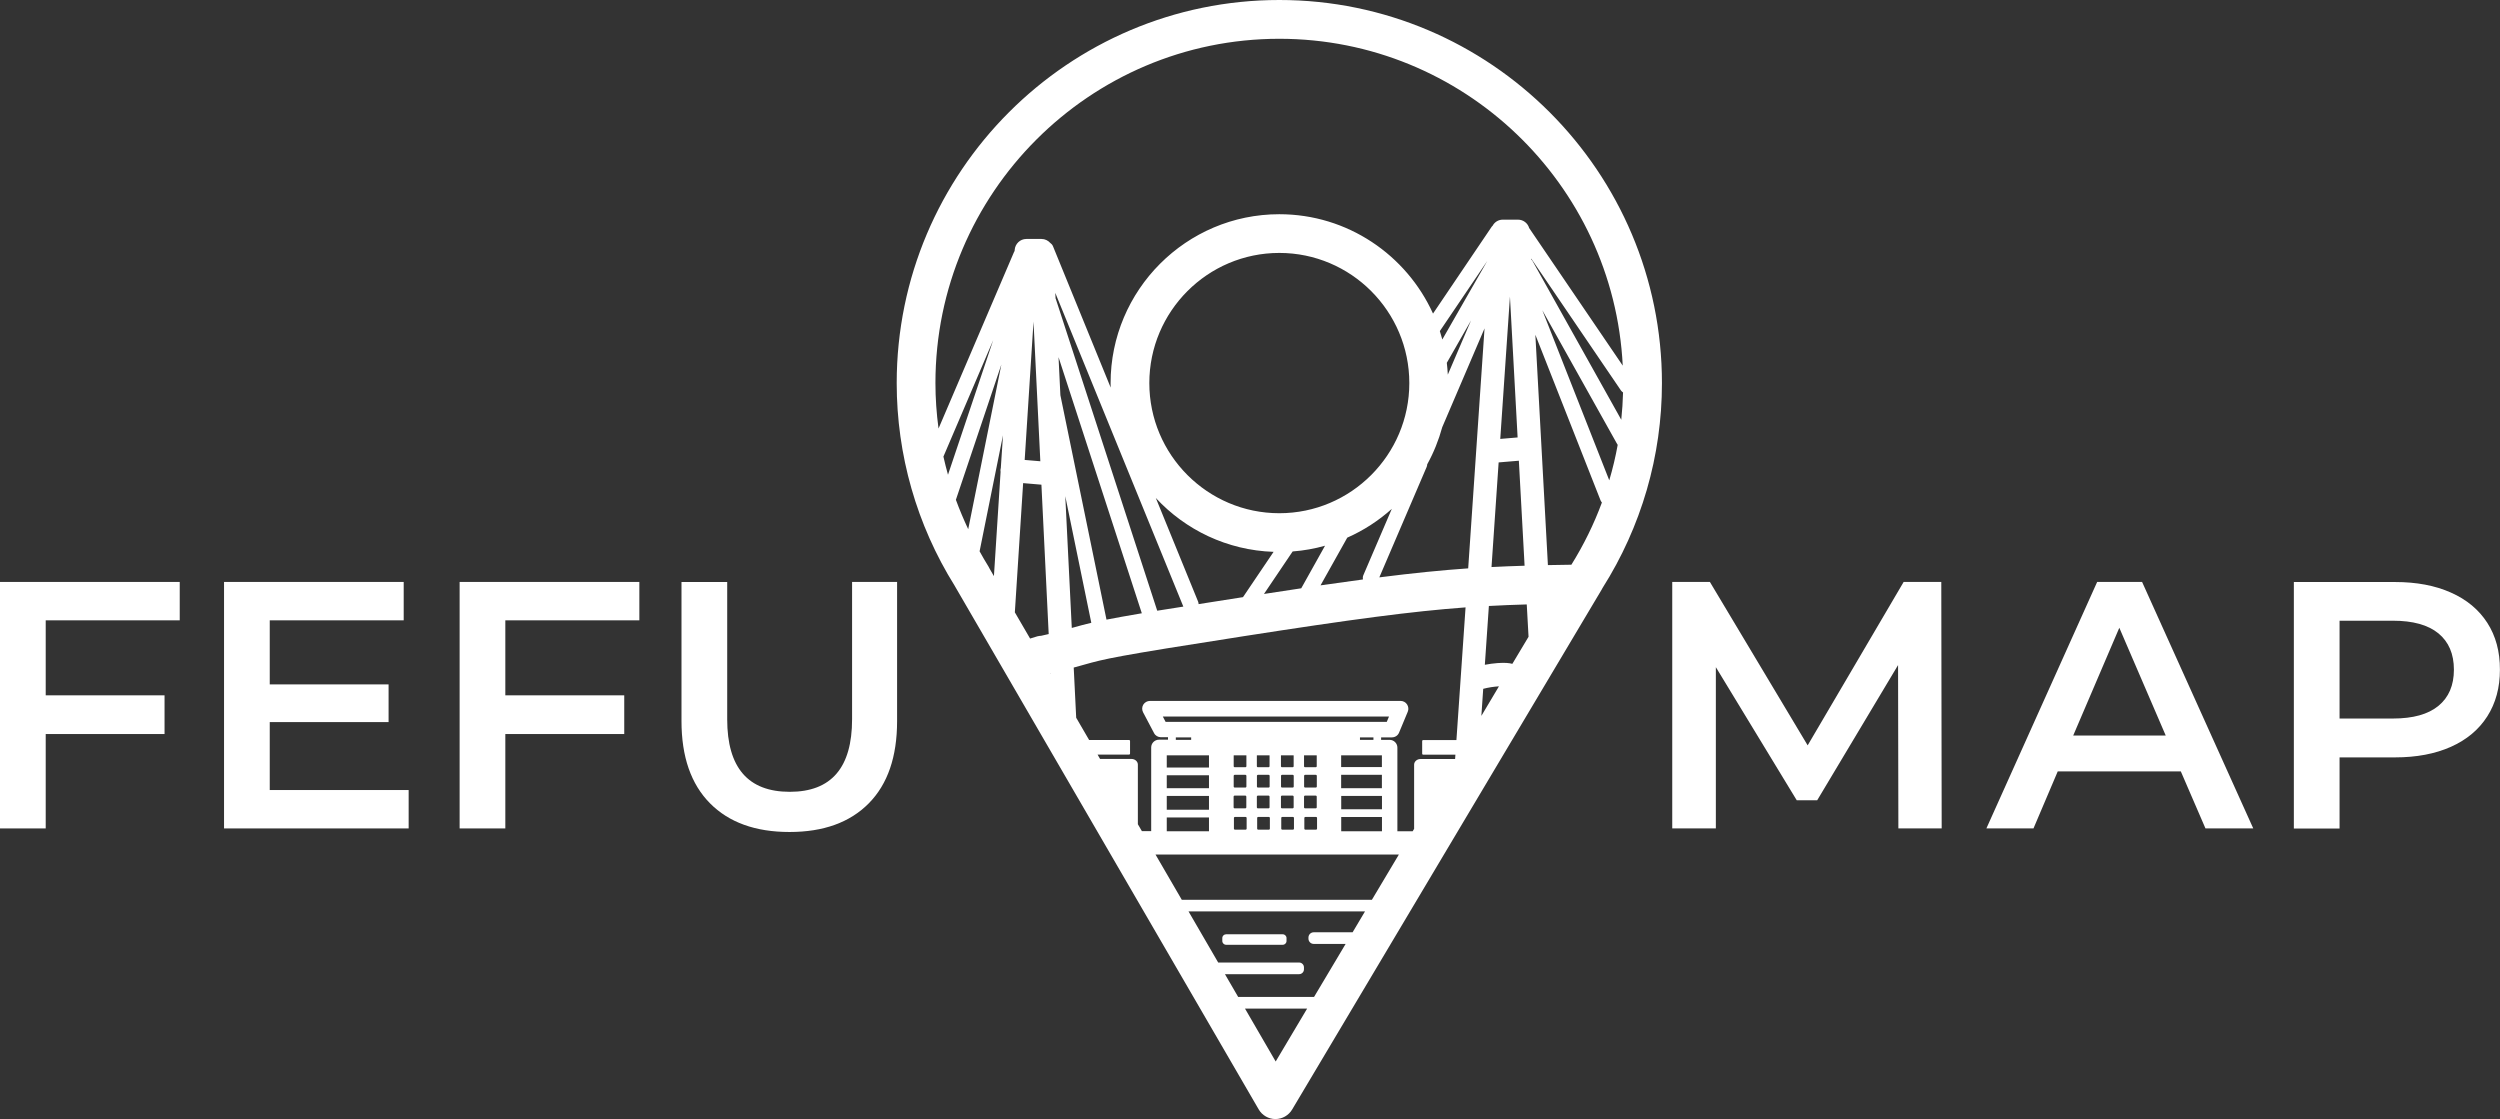 <svg width="420" height="188" viewBox="0 0 420 188" fill="none" xmlns="http://www.w3.org/2000/svg">
<rect x="0" y="0" width="420" height="188" fill="#333333" stroke="none"/>
<path d="M0 139.176H7.679V123.318H27.643V116.816H7.679V104.216H30.194V97.766H0V139.176Z" fill="white"/>
<path d="M45.317 121.311H65.282V114.979H45.317V104.216H67.82V97.766H37.639V139.176H68.653V132.726H45.317V121.311Z" fill="white"/>
<path d="M77.217 139.176H84.895V123.318H104.873V116.816H84.895V104.216H107.411V97.766H77.217V139.176Z" fill="white"/>
<path d="M143.15 120.842C143.15 128.96 139.662 133.025 132.686 133.025C125.671 133.025 122.17 128.96 122.17 120.842V97.779H114.491V121.142C114.491 127.136 116.092 131.735 119.28 134.954C122.469 138.172 126.92 139.775 132.634 139.775C138.347 139.775 142.785 138.172 145.961 134.954C149.136 131.735 150.711 127.136 150.711 121.142V97.766H143.15V120.842Z" fill="white"/>
<path d="M319.812 97.766L303.687 125.22L287.262 97.766H280.937V139.176H288.264V112.086L301.852 134.446H305.288L318.875 111.734L318.927 139.176H326.202L326.137 97.766H319.812Z" fill="white"/>
<path d="M352.323 97.766L333.712 139.176H341.625L345.699 129.598H366.379L370.518 139.176H378.548L359.872 97.766H352.323ZM348.301 123.565L356.045 105.466L363.841 123.565H348.301Z" fill="white"/>
<path d="M417.866 104.633C416.447 102.431 414.404 100.724 411.749 99.551C409.094 98.365 405.97 97.779 402.378 97.779H385.368V139.189H393.046V127.24H402.378C405.957 127.24 409.081 126.654 411.749 125.468C414.404 124.282 416.447 122.575 417.866 120.347C419.284 118.119 419.987 115.513 419.987 112.516C420 109.467 419.284 106.835 417.866 104.633ZM409.653 118.588C407.922 120.008 405.384 120.712 402.027 120.712H393.046V104.281H402.027C405.371 104.281 407.909 104.985 409.653 106.405C411.384 107.825 412.256 109.858 412.256 112.503C412.256 115.148 411.384 117.168 409.653 118.588Z" fill="white"/>
<path d="M214.926 0C179.474 0 150.646 28.875 150.646 64.356C150.646 76.409 154.004 88.175 160.368 98.378C160.394 98.443 160.433 98.495 160.472 98.561L211.464 186.384C212.037 187.375 213.117 188 214.262 188H214.275C215.421 188 216.488 187.388 217.073 186.41L269.094 99.03C269.133 98.951 269.185 98.886 269.211 98.808C275.744 88.501 279.206 76.592 279.206 64.369C279.206 28.875 250.378 0 214.926 0ZM157.153 64.356C157.153 32.458 183.066 6.515 214.926 6.515C245.797 6.515 271.098 30.882 272.621 61.425L256.899 38.309C256.664 37.488 255.91 36.902 255.025 36.902H252.461C251.719 36.902 251.081 37.319 250.756 37.931C250.717 37.97 250.665 38.009 250.626 38.061L240.747 52.681C236.283 42.843 226.392 35.989 214.926 35.989C199.295 35.989 186.58 48.72 186.58 64.369C186.58 64.617 186.593 64.864 186.593 65.112L176.897 41.358C176.793 41.11 176.624 40.941 176.428 40.798C176.077 40.407 175.556 40.146 174.984 40.146H172.42C171.392 40.146 170.546 40.954 170.468 41.97L170.454 42.179C170.428 42.231 170.376 42.27 170.363 42.322L157.674 71.992C157.336 69.477 157.153 66.923 157.153 64.356ZM263.992 94.873C262.625 94.886 261.311 94.912 260.048 94.938L257.94 56.238L268.885 84.045C268.937 84.188 269.028 84.305 269.12 84.423C267.779 88.058 266.061 91.55 263.992 94.873ZM254.074 111.526C253.489 111.369 252.838 111.317 251.602 111.395C250.886 111.447 250.157 111.552 249.454 111.682L250.131 101.805C252.213 101.688 254.309 101.61 256.495 101.544L256.795 106.978L254.074 111.526ZM237.324 139.658H234.761V125.598C234.761 124.882 234.175 124.295 233.459 124.295H232.027V123.878H233.85C234.37 123.878 234.852 123.566 235.047 123.07L236.505 119.565C236.674 119.161 236.622 118.705 236.387 118.34C236.153 117.976 235.737 117.754 235.307 117.754H193.191C192.736 117.754 192.319 117.989 192.072 118.38C191.838 118.77 191.825 119.253 192.033 119.657L193.881 123.162C194.102 123.592 194.545 123.852 195.026 123.852H196.224V124.269H194.701C193.985 124.269 193.4 124.856 193.4 125.572V139.632H191.838L191.161 138.472V128.452C191.161 127.931 190.679 127.501 190.081 127.501H184.81L184.393 126.771H189.69C189.768 126.771 189.847 126.706 189.847 126.615V124.478C189.847 124.399 189.781 124.321 189.69 124.321H182.975L180.801 120.582L180.385 112.151C180.71 112.06 181.049 111.969 181.426 111.864L182.168 111.656C185.565 110.705 187.113 110.275 208.9 106.887C227.225 104.033 237.207 102.704 246.214 102.04L244.678 124.334H239.081C239.003 124.334 238.925 124.4 238.925 124.491V126.628C238.925 126.706 238.99 126.784 239.081 126.784H244.509L244.457 127.514H238.652C238.053 127.514 237.572 127.944 237.572 128.465V139.241L237.324 139.658ZM220.705 156.623C220.223 156.623 219.82 157.014 219.82 157.509V157.692C219.82 158.174 220.21 158.578 220.705 158.578H226.067L220.757 167.49H208.015L205.79 163.66H218.258C218.7 163.66 219.065 163.295 219.065 162.852V162.513C219.065 162.07 218.7 161.705 218.258 161.705H204.657L199.673 153.118H229.32L227.238 156.623H220.705ZM198.54 151.164L194.128 143.567H235.008L230.479 151.164H198.54ZM225.325 139.658V137.26H232.171V139.658H225.325ZM225.325 133.716H232.171V135.957H225.325V133.716ZM232.158 132.413H225.312V130.172H232.158V132.413ZM207.416 133.664H209.213C209.304 133.664 209.382 133.742 209.382 133.833V135.632C209.382 135.723 209.304 135.801 209.213 135.801H207.416C207.325 135.801 207.247 135.723 207.247 135.632V133.833C207.247 133.742 207.325 133.664 207.416 133.664ZM207.26 132.139V130.341C207.26 130.25 207.338 130.172 207.43 130.172H209.226C209.317 130.172 209.395 130.25 209.395 130.341V132.139C209.395 132.231 209.317 132.309 209.226 132.309H207.43C207.338 132.309 207.26 132.231 207.26 132.139ZM207.299 137.417C207.299 137.325 207.377 137.247 207.469 137.247H209.265C209.356 137.247 209.434 137.325 209.434 137.417V139.215C209.434 139.306 209.356 139.384 209.265 139.384H207.469C207.377 139.384 207.299 139.306 207.299 139.215V137.417ZM211.165 130.341C211.165 130.25 211.243 130.172 211.334 130.172H213.13C213.221 130.172 213.299 130.25 213.299 130.341V132.139C213.299 132.231 213.221 132.309 213.13 132.309H211.334C211.243 132.309 211.165 132.231 211.165 132.139V130.341ZM211.152 133.833C211.152 133.742 211.23 133.664 211.321 133.664H213.117C213.208 133.664 213.286 133.742 213.286 133.833V135.632C213.286 135.723 213.208 135.801 213.117 135.801H211.321C211.23 135.801 211.152 135.723 211.152 135.632V133.833ZM211.204 137.417C211.204 137.325 211.282 137.247 211.373 137.247H213.169C213.26 137.247 213.338 137.325 213.338 137.417V139.215C213.338 139.306 213.26 139.384 213.169 139.384H211.373C211.282 139.384 211.204 139.306 211.204 139.215V137.417ZM213.286 126.927V128.726C213.286 128.817 213.208 128.895 213.117 128.895H211.321C211.23 128.895 211.152 128.817 211.152 128.726V126.927C211.152 126.914 211.165 126.914 211.165 126.901H213.273C213.286 126.901 213.286 126.914 213.286 126.927ZM215.212 130.341C215.212 130.25 215.29 130.172 215.382 130.172H217.178C217.269 130.172 217.347 130.25 217.347 130.341V132.139C217.347 132.231 217.269 132.309 217.178 132.309H215.382C215.29 132.309 215.212 132.231 215.212 132.139V130.341ZM215.199 133.833C215.199 133.742 215.277 133.664 215.369 133.664H217.165C217.256 133.664 217.334 133.742 217.334 133.833V135.632C217.334 135.723 217.256 135.801 217.165 135.801H215.369C215.277 135.801 215.199 135.723 215.199 135.632V133.833ZM215.251 137.417C215.251 137.325 215.329 137.247 215.421 137.247H217.217C217.308 137.247 217.386 137.325 217.386 137.417V139.215C217.386 139.306 217.308 139.384 217.217 139.384H215.421C215.329 139.384 215.251 139.306 215.251 139.215V137.417ZM217.334 126.927V128.726C217.334 128.817 217.256 128.895 217.165 128.895H215.369C215.277 128.895 215.199 128.817 215.199 128.726V126.927C215.199 126.914 215.212 126.914 215.212 126.901H217.321C217.334 126.901 217.334 126.914 217.334 126.927ZM219.091 130.341C219.091 130.25 219.169 130.172 219.26 130.172H221.056C221.147 130.172 221.225 130.25 221.225 130.341V132.139C221.225 132.231 221.147 132.309 221.056 132.309H219.26C219.169 132.309 219.091 132.231 219.091 132.139V130.341ZM219.078 133.833C219.078 133.742 219.156 133.664 219.247 133.664H221.043C221.134 133.664 221.212 133.742 221.212 133.833V135.632C221.212 135.723 221.134 135.801 221.043 135.801H219.247C219.156 135.801 219.078 135.723 219.078 135.632V133.833ZM219.13 137.417C219.13 137.325 219.208 137.247 219.299 137.247H221.095C221.186 137.247 221.264 137.325 221.264 137.417V139.215C221.264 139.306 221.186 139.384 221.095 139.384H219.299C219.208 139.384 219.13 139.306 219.13 139.215V137.417ZM221.212 126.927V128.726C221.212 128.817 221.134 128.895 221.043 128.895H219.247C219.156 128.895 219.078 128.817 219.078 128.726V126.927C219.078 126.914 219.091 126.914 219.091 126.901H221.199C221.212 126.901 221.212 126.914 221.212 126.927ZM209.382 126.901C209.382 126.914 209.395 126.914 209.395 126.927V128.726C209.395 128.817 209.317 128.895 209.226 128.895H207.43C207.338 128.895 207.26 128.817 207.26 128.726V126.927C207.26 126.914 207.273 126.914 207.273 126.901H209.382ZM203.109 132.413H196.016V130.25H203.109V132.413ZM196.016 133.716H203.109V136.035H196.016V133.716ZM232.158 128.869H225.312V126.901H232.158V128.869ZM228.474 124.295V123.878H230.739V124.295H228.474ZM195.82 121.272L195.352 120.373H233.355L232.978 121.272H195.82ZM200.115 123.878V124.295H197.538V123.878H200.115ZM203.109 126.901V128.947H196.016V126.901H203.109ZM196.016 137.339H203.109V139.658H196.016V137.339ZM201.273 101.049L194.18 83.667C199.152 89.022 206.167 92.449 213.963 92.71L208.822 100.32C208.51 100.372 208.223 100.411 207.911 100.463C205.49 100.841 203.317 101.18 201.365 101.492C201.352 101.336 201.339 101.193 201.273 101.049ZM193.087 64.356C193.087 52.303 202.887 42.492 214.926 42.492C226.965 42.492 236.765 52.303 236.765 64.356C236.765 76.409 226.965 86.221 214.926 86.221C202.887 86.221 193.087 76.409 193.087 64.356ZM243.233 62.936C243.194 62.271 243.142 61.607 243.064 60.955L247.138 53.828L243.233 62.936ZM217.165 92.645C219.039 92.501 220.861 92.176 222.605 91.681L218.609 98.834C216.644 99.121 214.549 99.447 212.349 99.785L217.165 92.645ZM226.34 90.326C229.086 89.114 231.611 87.472 233.823 85.491L229.034 96.658C228.943 96.88 228.93 97.114 228.969 97.349C226.769 97.648 224.414 97.974 221.85 98.339L226.34 90.326ZM239.68 78.442C239.745 78.299 239.758 78.155 239.771 78.012C240.851 76.057 241.697 73.96 242.296 71.77L249.402 55.17L246.656 95.485C242.166 95.798 237.481 96.267 231.728 96.997L239.68 78.442ZM251.771 77.686L255.168 77.4L256.131 95.042C254.218 95.094 252.383 95.173 250.574 95.264L251.771 77.686ZM254.959 73.49L252.044 73.738L253.671 49.828L254.959 73.49ZM242.309 57.033C242.179 56.564 242.049 56.095 241.893 55.626L249.858 43.847L242.309 57.033ZM178.966 83.354L183.339 104.633C182.233 104.893 181.413 105.115 180.45 105.388L180.059 105.493L178.966 83.354ZM185.89 104.098L178.146 66.402L177.834 60.004L191.825 103.03C189.222 103.473 187.335 103.812 185.89 104.098ZM194.415 102.6L177.378 50.231C177.365 50.205 177.352 50.192 177.339 50.166L177.287 49.202L198.801 101.909C197.187 102.157 195.729 102.391 194.415 102.6ZM174.775 77.491L172.146 77.269L173.63 54.036L174.775 77.491ZM168.138 78.611C168.112 78.703 168.099 78.781 168.086 78.872C168.073 79.002 168.073 79.146 168.099 79.276L166.98 96.788L166.277 95.577C166.212 95.446 166.147 95.316 166.069 95.186C165.535 94.339 165.053 93.479 164.572 92.619L168.502 73.126L168.138 78.611ZM171.886 81.165L174.958 81.426L176.181 106.522C175.27 106.744 174.971 106.796 174.919 106.809C174.437 106.848 174.32 106.861 173.057 107.278L170.494 102.874L171.886 81.165ZM176.519 113.141V113.246L176.467 113.154C176.48 113.141 176.493 113.141 176.519 113.141ZM249.181 115.721C250.04 115.5 250.938 115.357 251.823 115.304L248.869 120.269L249.181 115.721ZM259.111 52.121L271.696 74.624C271.723 74.663 271.749 74.689 271.775 74.728C271.41 76.748 270.942 78.729 270.356 80.696L259.111 52.121ZM257.471 43.86C257.406 43.755 257.328 43.677 257.25 43.599L257.237 43.43L272.334 65.62C272.425 65.751 272.555 65.842 272.673 65.933C272.634 67.471 272.529 68.995 272.373 70.519L257.471 43.86ZM166.862 57.138L159.262 79.758C158.988 78.742 158.715 77.725 158.494 76.709L166.862 57.138ZM168.229 61.242L162.659 88.905C161.904 87.289 161.201 85.635 160.589 83.967L168.229 61.242ZM219.598 169.445L214.314 178.332L209.16 169.445H219.598Z" fill="white"/>
<path d="M215.512 156.962H205.972C205.633 156.962 205.347 157.236 205.347 157.587V158.096C205.347 158.434 205.633 158.721 205.972 158.721H215.512C215.85 158.721 216.136 158.434 216.136 158.096V157.587C216.136 157.249 215.85 156.962 215.512 156.962Z" fill="white"/>
</svg>
